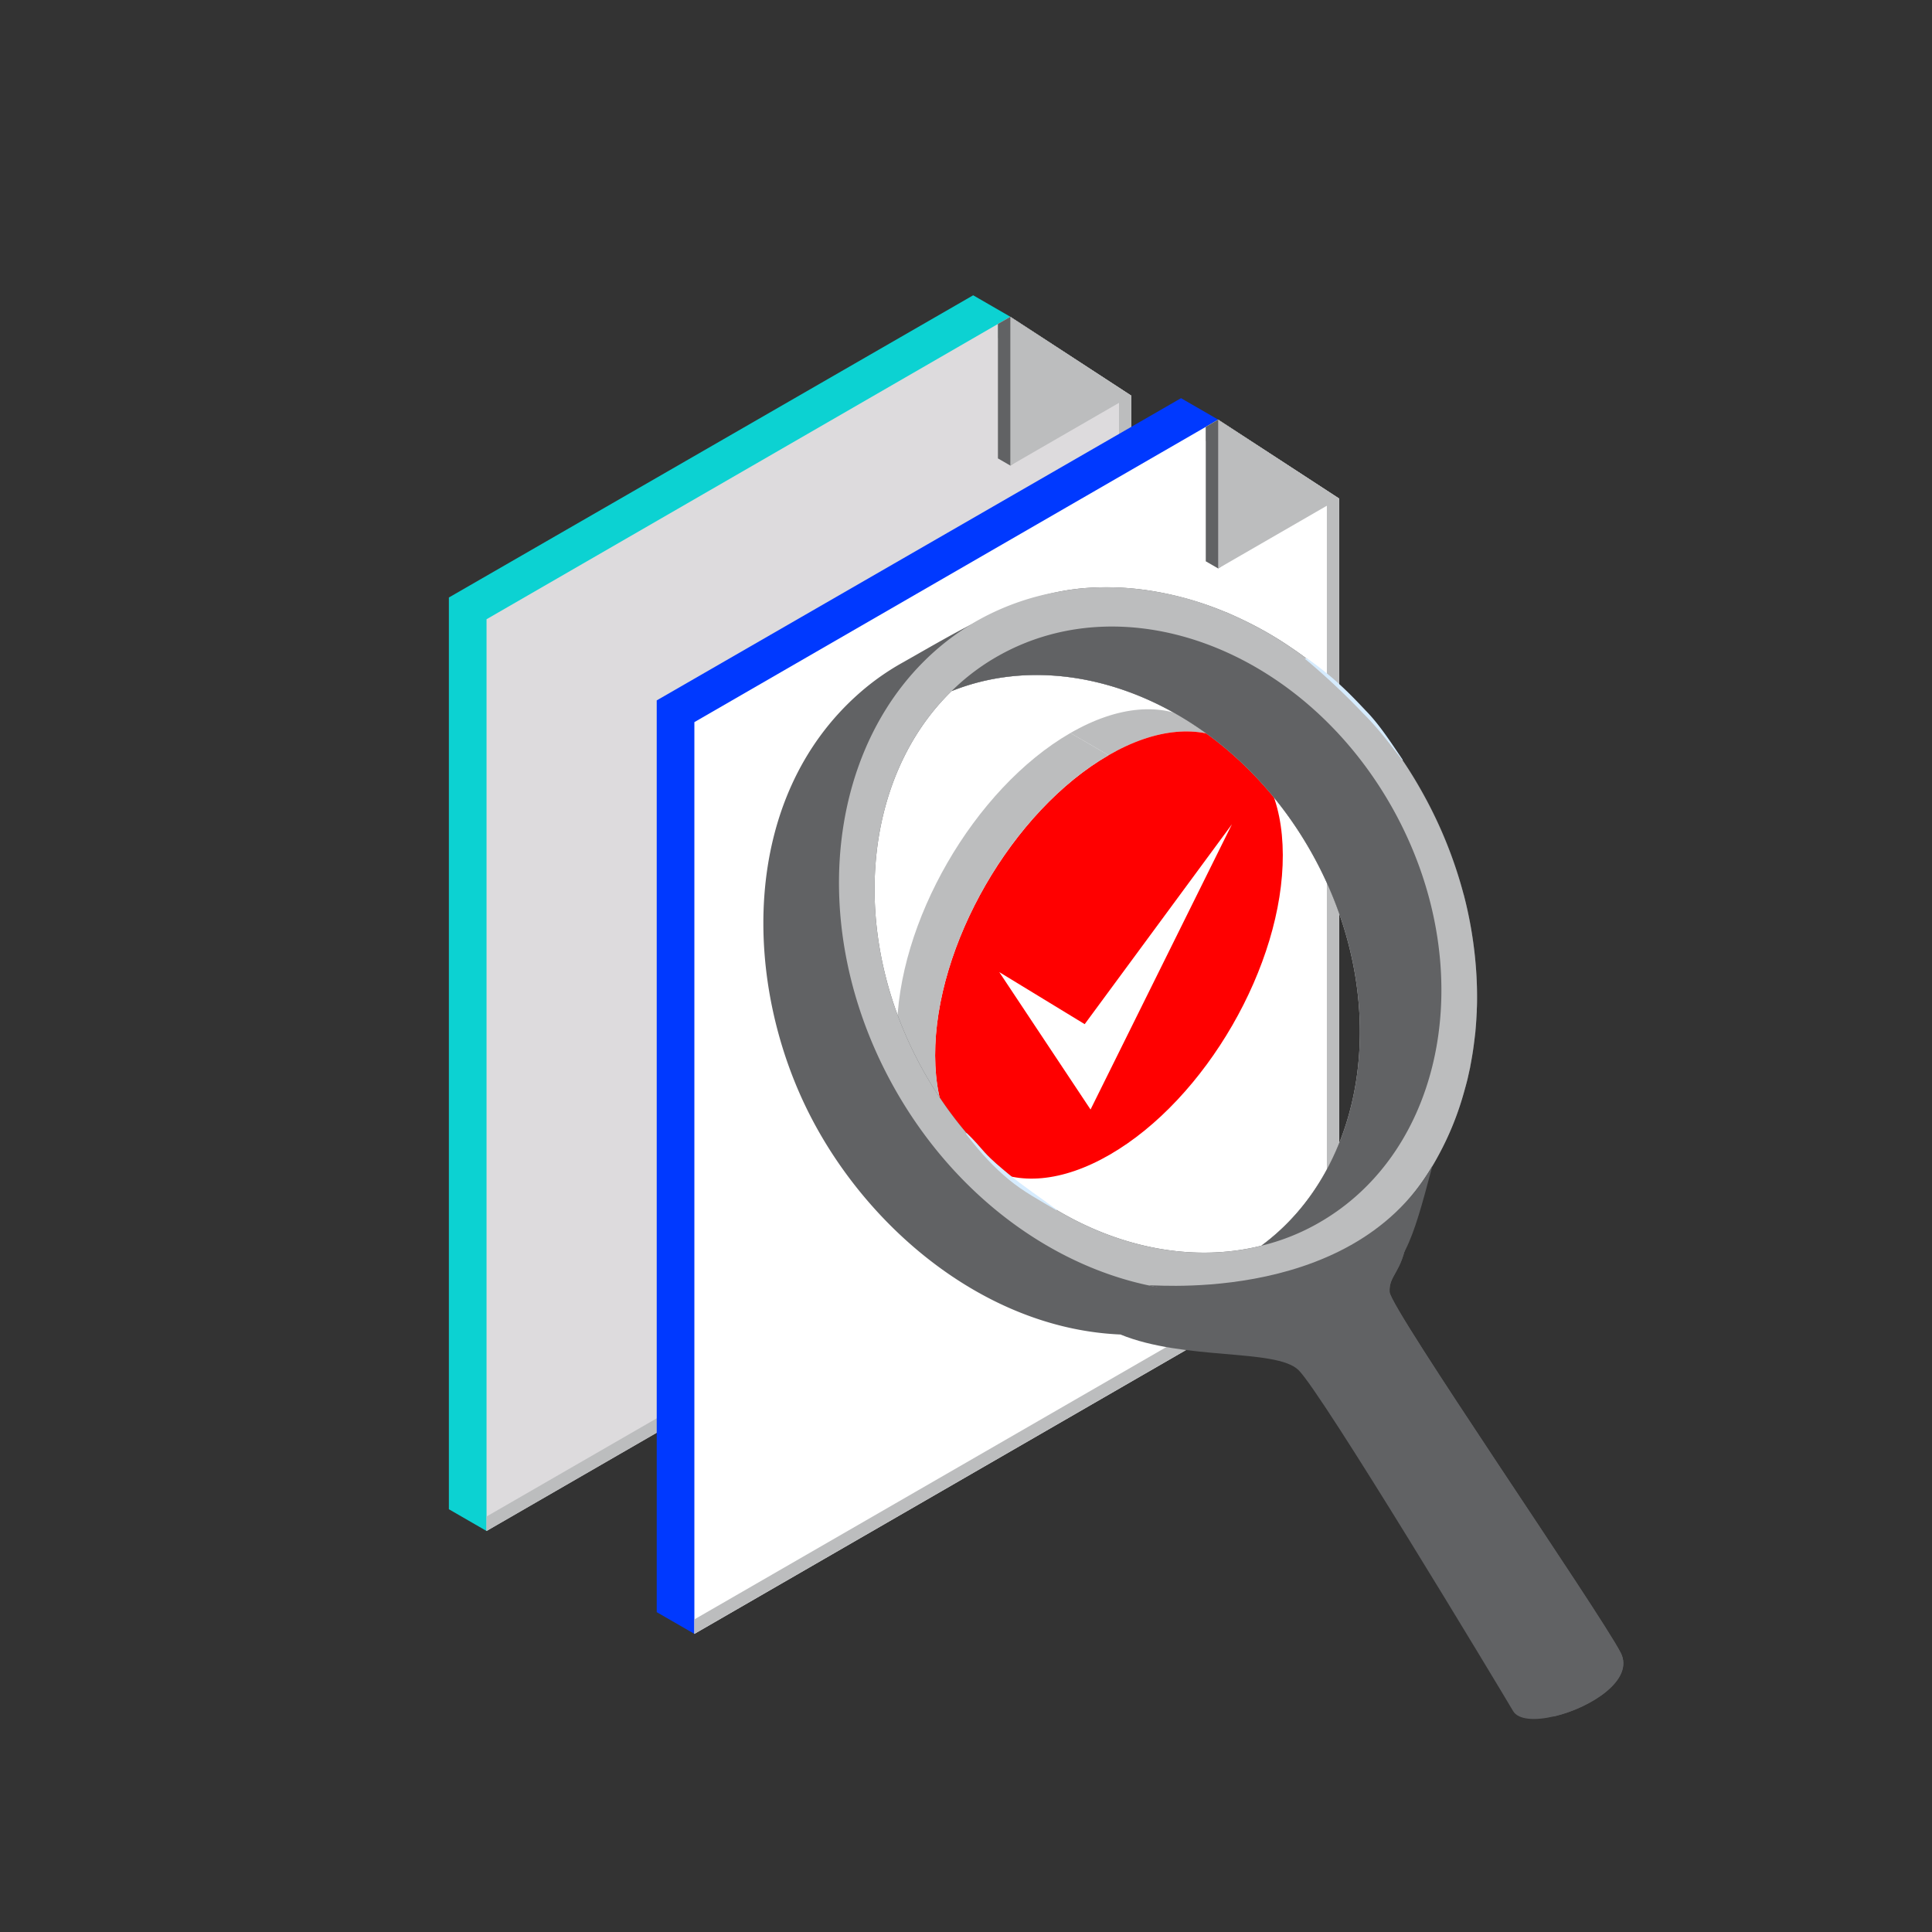 <svg id="_ÎÓÈ_1" data-name="—ÎÓÈ 1" xmlns="http://www.w3.org/2000/svg" viewBox="0 0 3000 3000"><rect x="0" y="0" width="3000" height="3000" fill="#333333" stroke="none"/><defs><style>.cls-1{fill:#0cd2d2;}.cls-2{fill:#dddbdd;}.cls-3{fill:#bcbdbe;}.cls-4{fill:#616264;}.cls-5{fill:#0039ff;}.cls-6{fill:#fff;}.cls-7{fill:red;}.cls-8{fill:#d6ecff;}</style></defs><title>eProcure Gprahic</title><polygon class="cls-1" points="1511.15 458.52 697.01 927.8 697.01 1294.23 697.01 2343.54 755.49 2377.3 1698.3 1765.45 1698.3 716.14 1569.63 492.28 1511.15 458.52"/><polygon class="cls-2" points="1481.08 542.64 755.49 961.56 755.49 1327.99 755.49 2377.3 1756.77 1799.21 1756.77 749.9 1756.77 614.45 1568.85 491.92 1481.08 542.64"/><polygon class="cls-3" points="1568.85 491.92 1549.4 503.16 1549.4 525.3 1568.24 514.41 1652.13 569.11 1656.97 566.61 1656.29 571.82 1737.6 624.84 1737.6 749.9 1737.6 1788.14 755.48 2354.84 755.49 2377.3 1756.77 1799.21 1756.77 749.9 1756.77 614.45 1568.85 491.92"/><polygon class="cls-4" points="1549.58 503.06 1549.58 711.82 1568.85 722.95 1737.51 603.32 1568.85 491.92 1549.58 503.06"/><polygon class="cls-3" points="1568.85 722.95 1756.77 614.45 1568.85 491.92 1568.85 722.95"/><polygon class="cls-5" points="1833.89 618.29 1019.75 1087.57 1019.75 1454 1019.75 2503.31 1078.23 2537.07 2021.04 1925.22 2021.04 875.91 1892.37 652.05 1833.89 618.29"/><polygon class="cls-6" points="1803.82 702.41 1078.23 1121.33 1078.23 1487.76 1078.23 2537.07 2079.51 1958.98 2079.51 909.67 2079.51 774.22 1891.59 651.7 1803.82 702.41"/><polygon class="cls-3" points="1891.59 651.7 1872.14 662.93 1872.14 685.08 1890.98 674.18 1974.87 728.88 1979.7 726.38 1979.03 731.59 2060.34 784.61 2060.34 909.67 2060.34 1947.91 1078.21 2514.61 1078.23 2537.07 2079.51 1958.98 2079.51 909.67 2079.51 774.22 1891.59 651.7"/><polygon class="cls-4" points="1872.32 662.83 1872.32 871.59 1891.59 882.72 2060.25 763.1 1891.59 651.7 1872.32 662.83"/><polygon class="cls-3" points="1891.59 882.72 2079.51 774.22 1891.59 651.7 1891.59 882.72"/><path class="cls-3" d="M1913.09,1154l-59.3-34.46c-49-28.5-116.88-24.49-191.69,18.7l59.3,34.46C1796.2,1129.48,1864.06,1125.47,1913.09,1154Z"/><path class="cls-7" d="M1721.4,1172.67c-149.35,86.23-269.82,294.89-269.34,466.51.48,171,121.75,240.08,271.09,153.85,148.8-85.91,269.27-294.57,268.78-465.55C1991.45,1155.86,1870.19,1086.77,1721.4,1172.67Z"/><path class="cls-3" d="M1471.4,1777.48l59.3,34.46c-48.4-28.14-78.4-87.9-78.64-172.76-.48-171.62,120-380.28,269.34-466.51l-59.3-34.46c-149.35,86.23-269.82,294.89-269.33,466.51C1393,1689.58,1423,1749.34,1471.4,1777.48Z"/><polygon class="cls-6" points="1551.65 1509.47 1684.3 1590.31 1912.93 1279.93 1693.39 1722.85 1551.65 1509.47"/><path class="cls-4" d="M1739.48,2072.08c99.47,40.81,241.24,21.68,276.52,55.05s309.46,489.06,333.48,529.66c8.08,14,34.43,15.3,64,8.29h.21c56.32-13.39,124.76-56.54,102.87-98.84-33.58-64.61-357.07-533.48-358.77-560-1.49-26.36,19.55-30.39,26.78-82,0-.43.21-1.06.21-1.49C2192,1869.52,1739.48,2072.08,1739.48,2072.08Z"/><path class="cls-4" d="M1260.4,1736.9c105,201.06,326,366.21,562.4,330.93,53.56-8.08,101.59-27.63,148.56-53.78,46.55-26.14,96.07-49.52,139.65-80.34a16.21,16.21,0,0,0,3-2.34c8.5-6.16,16.58-12.54,24.44-19.34,3.41-2.76,6.81-5.74,10-8.71,3.83-3.19,7.23-6.59,10.84-10,4.89-4.89,9.57-9.78,14.24-14.88.43-.21.43-.43.43-.64a426.44,426.44,0,0,0,59.94-84.16,493.79,493.79,0,0,0,39.1-96.5c1.92-6.8,3.83-13.6,5.53-20.4,1.49-6.17,2.76-12.55,4.25-18.92,0-.43.22-1.06.22-1.49,1.7-9.14,3.39-18.28,4.67-27.42,1.28-8.92,2.34-18.06,3.4-27v-.64q1.28-13.71,1.91-27.42a61.63,61.63,0,0,0,.22-6.37c.42-6.81.42-13.39.42-20.2,0-19.55-1.06-39.31-3-59.08a624.51,624.51,0,0,0-17.65-98.83,3.07,3.07,0,0,1-.42-1.28c-30.18-115.2-92.24-223-176.41-306.91a579.13,579.13,0,0,0-46.55-42.09,529.75,529.75,0,0,0-43.57-32.73,546.05,546.05,0,0,0-52.71-32.09c-15.09-8.08-30.39-15.31-45.91-22.11a40,40,0,0,0-5.31-2.12c-5.11-2.13-10.42-4.25-15.52-6.17a506,506,0,0,0-92.46-25.29,440.07,440.07,0,0,0-100.32-6c-6.8.42-13.6.85-20.4,1.7-60.37,6.8-114.56,29.12-167.06,56.32a1.1,1.1,0,0,0-.85.43c-34.86,18.06-68.87,38-103.51,57.6a384.49,384.49,0,0,0-67,47.18C1147.54,1240,1152.43,1530.3,1260.4,1736.9Zm173.44-74c-117.75-210.63-94.58-455.06,43.79-589.81,192.35-76.94,434.65,28.69,559.62,252.08,125,223.59,88.21,486.09-78.64,609.15C1771.36,1981.11,1551.59,1873.14,1433.84,1662.93Z"/><path class="cls-3" d="M1388.14,1688.44c153.46,274.18,461.44,393.84,687.8,267.16a411.47,411.47,0,0,0,38-24.23c8.5-6.16,16.58-12.54,24.44-19.34,3.41-2.76,6.81-5.74,10-8.71,3.83-3.19,7.23-6.59,10.84-10,4.89-4.89,9.57-9.78,14.24-14.88.43-.21.43-.43.43-.64a398.78,398.78,0,0,0,59.94-84.16,457.08,457.08,0,0,0,39.1-96.5c1.92-6.8,3.83-13.6,5.53-20.4,1.49-6.17,2.76-12.55,4.25-18.92,0-.43.22-1.06.22-1.49,1.7-9.14,3.39-18.28,4.67-27.42,1.28-8.92,2.34-18.06,3.4-27v-.64q1.28-13.71,1.91-27.42a61.63,61.63,0,0,0,.22-6.37c.42-6.81.42-13.39.42-20.2,0-19.55-1.06-39.31-3-59.08a647,647,0,0,0-17.65-98.83,3.07,3.07,0,0,1-.42-1.28,683.69,683.69,0,0,0-64.4-158.35,676.09,676.09,0,0,0-112-148.56,579.13,579.13,0,0,0-46.55-42.09c-14.24-11.69-28.69-22.74-43.57-32.73a546.05,546.05,0,0,0-52.71-32.09c-15.09-8.08-30.39-15.52-45.91-22.11a40,40,0,0,0-5.31-2.12c-5.11-2.13-10.42-4.25-15.52-6.17a470.37,470.37,0,0,0-92.46-25.29,431.2,431.2,0,0,0-100.32-6c-6.8.42-13.6.85-20.4,1.7-8.26.93-16.38,2.21-24.42,3.69a395.47,395.47,0,0,0-128.83,44.34c-4.67,2.56-9.35,5.32-13.81,8.29a1.1,1.1,0,0,0-.85.43C1291.22,1103.51,1238.09,1420.42,1388.14,1688.44Zm89.49-615.32c192.35-76.94,434.65,28.69,559.62,252.08,125,223.59,88.21,486.09-78.64,609.15-187.25,46.76-407-61.21-524.77-271.42C1316.09,1452.3,1339.26,1207.87,1477.63,1073.12Z"/><path class="cls-4" d="M1477.63,1073.12c192.35-76.94,434.65,28.69,559.62,252.08,125,223.59,88.21,486.09-78.64,609.15a337.62,337.62,0,0,0,86.51-34c201.06-112.65,253.56-401.49,117.32-645.07-136.45-243.79-410-350.06-611.27-237.41A343.23,343.23,0,0,0,1477.63,1073.12Z"/><path class="cls-4" d="M2224.26,1810.23c-32.3,121.27-42.68,159.44-112.64,207.16s-303.13-15.8-325.84-21.06S2094.33,2034.91,2224.26,1810.23Z"/><path class="cls-4" d="M2123.12,2221.71c59.94,90.33,114.56,182.57,176.2,271.84,39.11,57,72.48,117.11,114.14,171.53h.21c56.32-13.39,124.76-56.54,102.87-98.84-33.58-64.61-357.07-533.48-358.77-560-1.49-26.36,19.55-30.39,26.78-82-32.52,30-63.34,68.65-96.71,92.88C2010.69,2072.93,2087.41,2167.93,2123.12,2221.71Z"/><path class="cls-8" d="M1502.05,1760.26c9.39,8.81,18.53,19.63,26.84,29,12.27,13.35,23.77,22.55,36.13,32.92,23.87,20,50.72,37.36,75.9,56.39.45.34-.06,1.05-.57.74-25.72-15.35-51.27-28.87-74-47.79s-42.15-39.38-65.23-69.4C1499.41,1759.89,1499.93,1758.27,1502.05,1760.26Z"/><path class="cls-8" d="M2031.91,1024c42.35,30,67.22,56.62,88.52,79.12,20.91,21.2,38.35,48.07,57.58,76.58.35.52-.16,1.27-.55.75-20.09-26.68-40.32-52.7-61.16-73.12a1071.86,1071.86,0,0,0-87.43-82.23C2024.32,1022,2026.57,1020.83,2031.91,1024Z"/></svg>